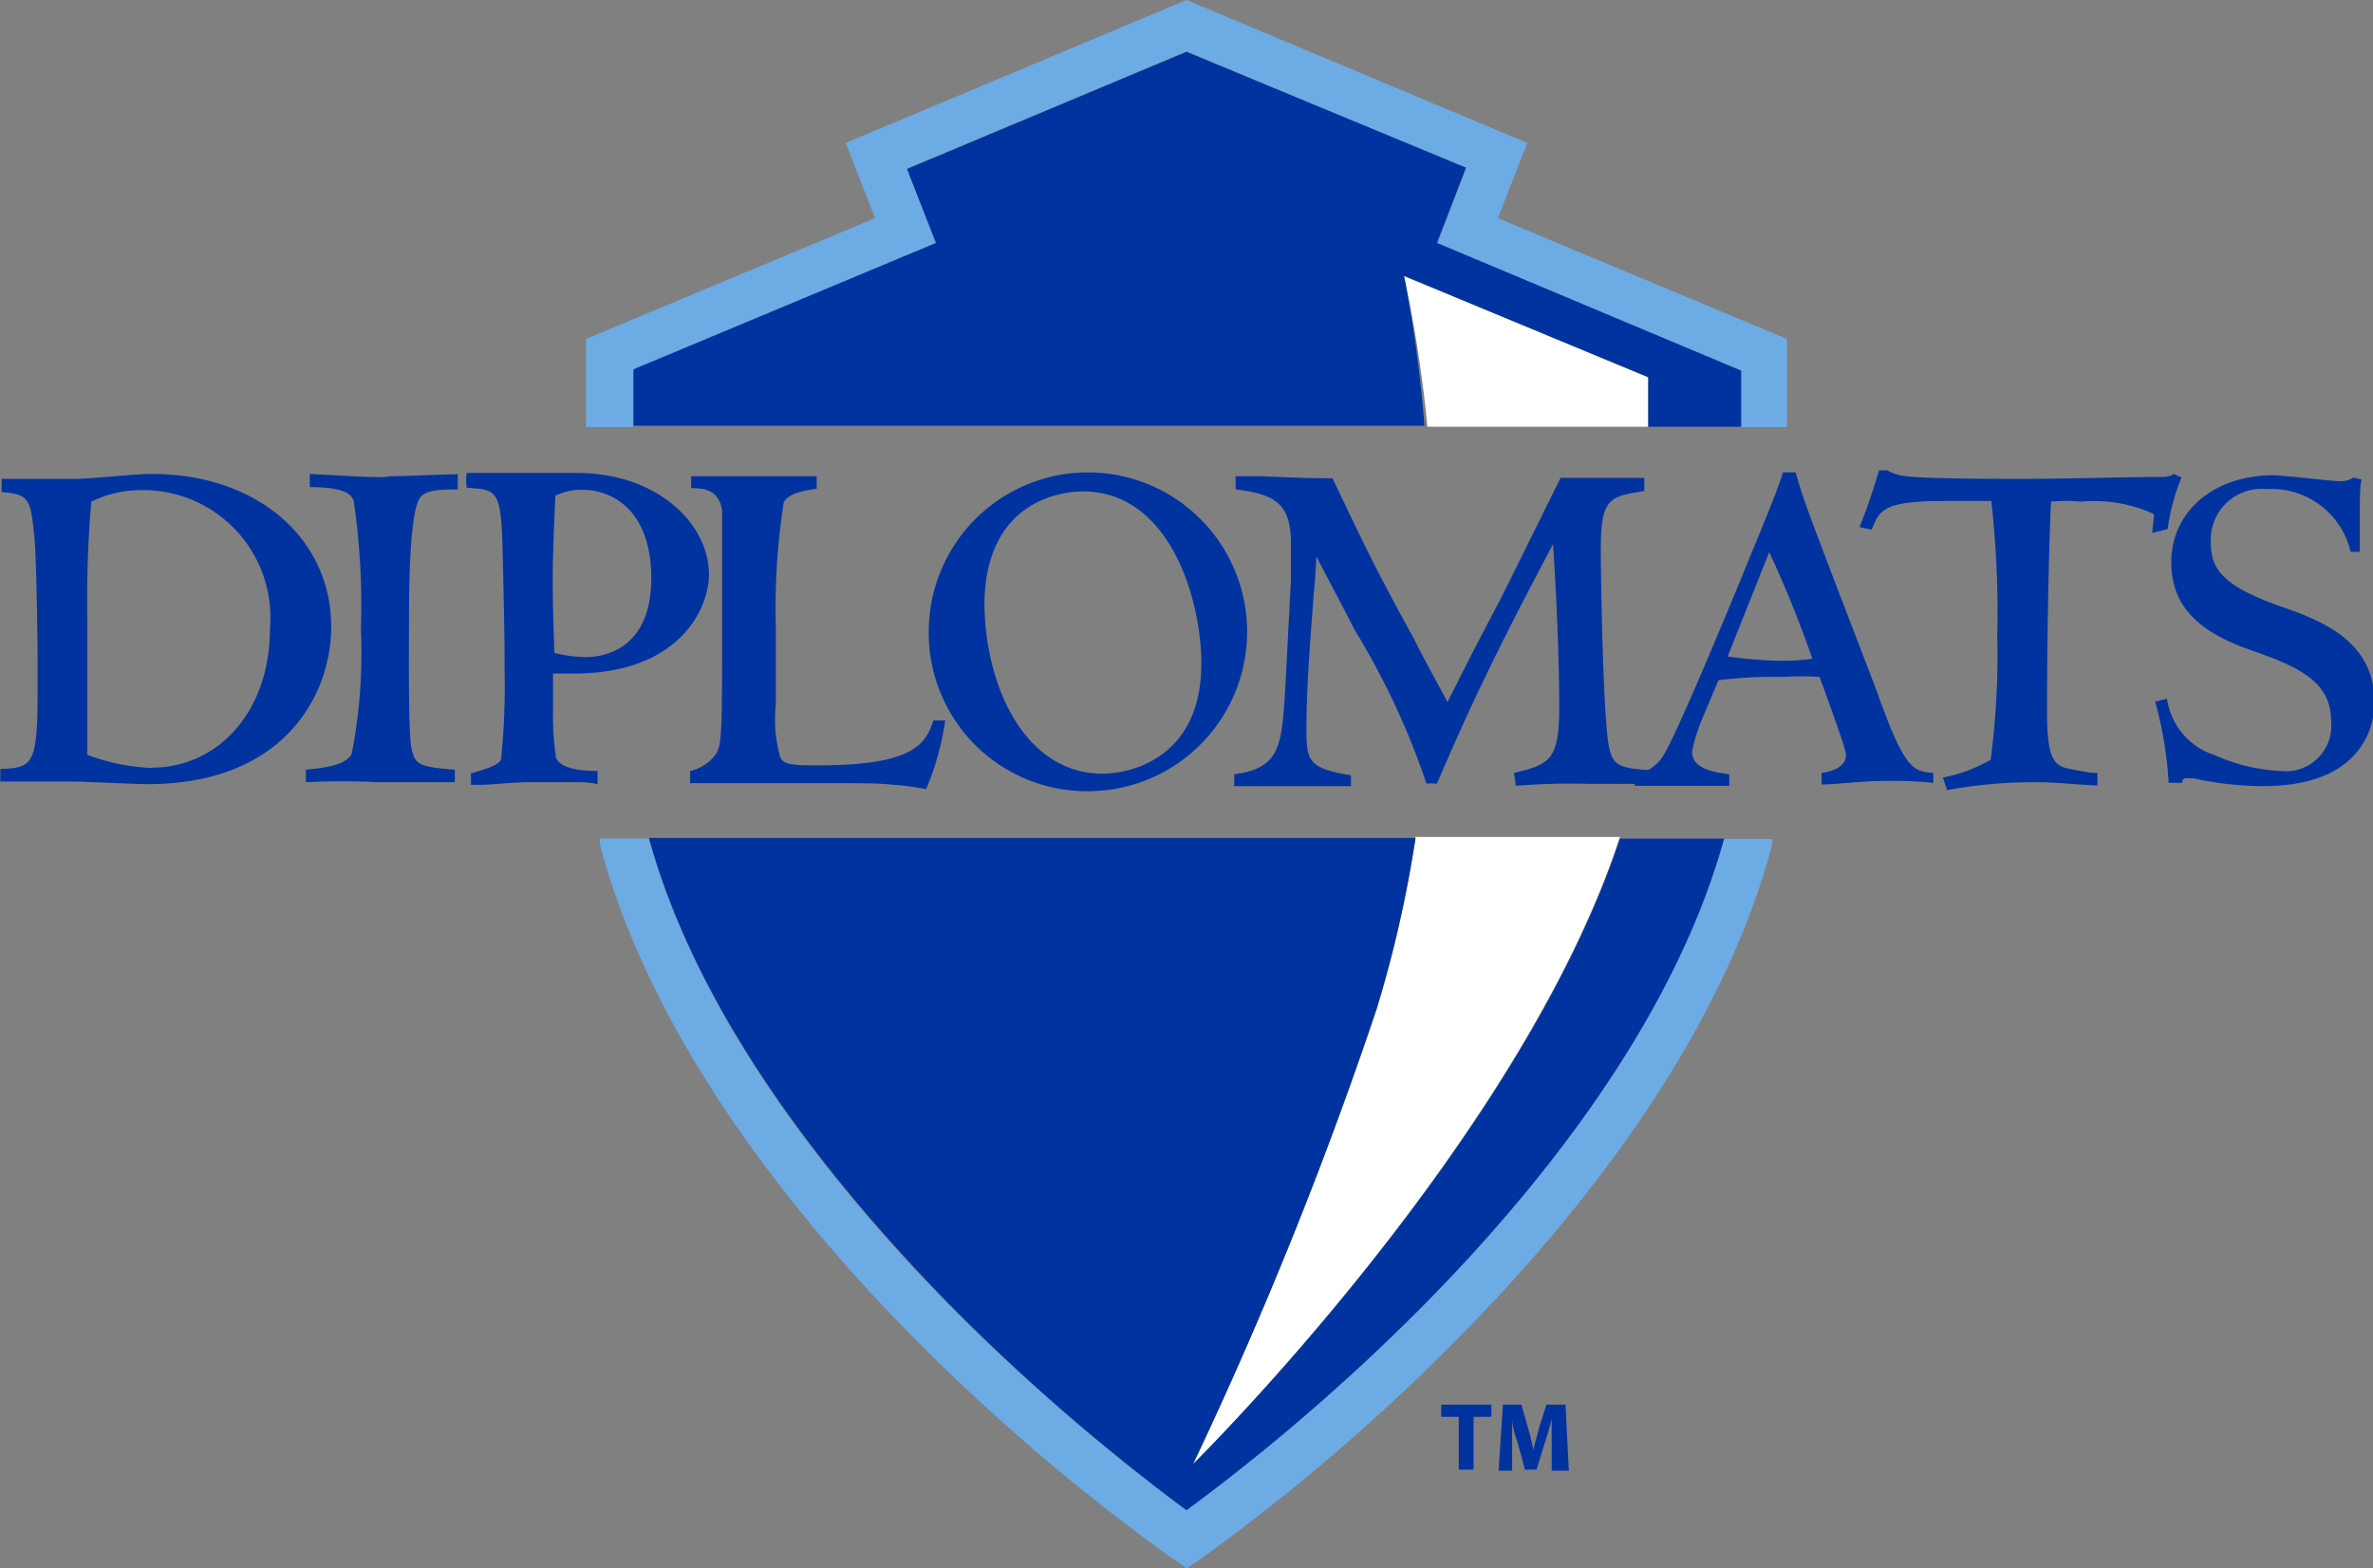 <?xml version="1.0" encoding="UTF-8"?>
<svg xmlns="http://www.w3.org/2000/svg" width="233" height="154" fill="none">
  <rect width="100%" height="100%" fill="#808080" stroke="none"/>
  <g clip-path="url(#a)">
    <path fill="#fff" d="M137.858 27.093a130.364 130.364 0 0 1 2.298 14.81h21.682v-4.861l-23.98-9.95ZM135.172 99.102a404.276 404.276 0 0 1-18.025 44.657s32.135-31.727 41.908-61.574h-20.064a117.683 117.683 0 0 1-3.819 16.917Z"></path>
    <path fill="#6DABE4" d="M138.797 129.143a201.604 201.604 0 0 1-22.297 19.153 203.735 203.735 0 0 1-22.232-19.088c-11.132-11.083-25.403-28.162-30.549-46.86h-4.822v.55c5.275 19.963 20.29 38.014 31.973 49.616a197.982 197.982 0 0 0 24.336 20.579l1.327.907 1.326-.907a197.847 197.847 0 0 0 24.174-20.547c11.683-11.602 26.698-29.653 31.973-49.615v-.551h-4.725c-5.145 18.666-19.384 35.713-30.484 46.763ZM147.081 21.421l2.88-7.389L116.5 0 83.039 14.032l2.88 7.39-28.38 11.86v8.653h4.66v-5.541l29.707-12.445-2.848-7.389L116.5 5.056l27.442 11.504-2.848 7.39 29.708 12.444v5.541h4.66v-8.653l-28.381-11.86Z"></path>
    <path fill="#0033A0" d="M14.886 46.537c-1.715 0-5.566.454-7.443.486H.162v1.296c2.815.195 2.847.778 3.236 4.667.194 2.398.291 9.917.291 11.7v3.24c0 7.26-.518 7.454-3.657 7.583v1.232h7.023c1.068 0 6.213.26 7.41.26 13.43 0 18.058-8.75 18.058-15.492-.033-8.717-7.346-14.972-17.637-14.972Zm0 28.875c-2.16-.092-4.29-.53-6.31-1.296v-13.45c-.068-3.806.062-7.613.388-11.407 1.57-.768 3.3-1.157 5.048-1.134a12.475 12.475 0 0 1 9.246 4.044 12.514 12.514 0 0 1 3.246 9.567c0 8.2-5.146 13.644-11.618 13.644v.032Z"></path>
    <path fill="#0033A0" d="m34.659 46.764-4.24-.227v1.296c3.657 0 4.046.81 4.305 1.297.615 4.194.853 8.434.712 12.671a51.731 51.731 0 0 1-.907 12.25c-.68 1.167-2.847 1.361-4.498 1.523v1.232a68.939 68.939 0 0 1 6.99 0h7.637v-1.232c-3.592-.26-3.883-.55-4.239-2.01-.356-1.457-.259-10.5-.259-12.735 0-2.236 0-10.727 1.133-12.023.55-.584 1.294-.746 3.657-.746v-1.49c-1.23 0-5.47.194-6.667.194-.226.13-1.844.097-3.624 0ZM54.593 74.375a27.488 27.488 0 0 1-.291-4.634v-3.597h1.974c10.55 0 13.333-6.482 13.333-9.723 0-5.055-5.146-9.981-12.945-9.981H45.823a5.356 5.356 0 0 0 0 1.458c3.236.195 3.398.227 3.56 7.454.162 7.227.162 8.394.162 10.468a69.79 69.79 0 0 1-.324 8.49c0 .486-.226.875-2.977 1.62v1.135h1.003c1.1 0 2.977-.26 4.854-.26h4.078c1.003 0 1.683 0 2.492.195v-1.296c-1.715 0-3.722-.26-4.078-1.329Zm0-25.731a5.884 5.884 0 0 1 2.557-.551c3.042 0 6.796 2.074 6.796 8.685 0 7.68-5.631 7.745-6.473 7.745a12.93 12.93 0 0 1-3.042-.421c-.226-7.13-.226-7.843.098-15.458h.064Z"></path>
    <path fill="#0033A0" d="M67.764 75.704v1.199h13.462c3.237 0 5.21 0 6.473.162 1.086.074 2.167.215 3.236.42a27.477 27.477 0 0 0 1.877-6.74h-1.165c-.745 2.269-1.91 4.408-11.23 4.408-2.233 0-3.398 0-3.786-.746a13.275 13.275 0 0 1-.453-5.185v-7.713c-.11-4.077.149-8.155.777-12.185.485-.875 1.812-1.134 3.236-1.329v-1.231H67.86v1.166c1.392 0 2.783.227 3.042 2.269V61.12c0 11.764 0 12.25-.874 13.255a4.206 4.206 0 0 1-2.265 1.329ZM107.374 77.68a15.618 15.618 0 0 0 8.499-2.881 15.666 15.666 0 0 0 1.911-23.918 15.609 15.609 0 0 0-16.863-3.337 15.633 15.633 0 0 0-6.987 5.636 15.668 15.668 0 0 0-2.74 8.556 15.574 15.574 0 0 0 4.633 11.49 15.53 15.53 0 0 0 11.547 4.454Zm-1.068-29.425c8.608 0 11.65 10.662 11.65 16.916 0 8.912-6.472 10.792-9.708 10.792-7.767 0-11.585-8.88-11.585-16.82.162-9.819 7.346-10.888 9.643-10.888Z"></path>
    <path fill="#0033A0" d="M184.264 67.829c-.971-2.56-5.792-15.005-6.796-17.857-.582-1.588-.873-2.625-1.165-3.597h-1.229a54.094 54.094 0 0 1-1.068 2.95c-.486 1.23-8.932 22.1-10.647 24.79a3.888 3.888 0 0 1-1.521 1.492c-2.783-.163-3.43-.487-3.819-2.075-.647-2.819-.841-17.759-.841-19.444 0-5.056.712-5.347 4.272-5.866v-1.296h-8.22l-5.663 11.44-2.524 4.828c-1.78 3.468-1.78 3.5-2.913 5.737 0 0-2.848-5.218-3.236-6.093-3.56-6.482-4.434-8.264-8.058-15.88-2.168 0-2.298 0-7.022-.194h-2.492v1.296c4.013.486 5.436 1.459 5.436 5.412v3.435l-.55 10.5c-.356 5.834-.453 8.005-5.016 8.62v1.167H132.648v-1.069c-4.174-.68-4.369-1.394-4.369-4.537 0-4.278.356-8.394.712-13.255.162-1.88.195-2.106.259-3.694.583 1.134 2.557 4.861 3.787 7.26a74.33 74.33 0 0 1 7.022 15.036h1.035c3.01-6.967 5.275-11.958 11.392-23.495.323 4.666.614 11.278.614 15.977 0 5.314-1.003 5.639-4.433 6.481l.162 1.264a67.27 67.27 0 0 1 7.216-.194h4.466v.194h9.288v-1.134c-1.359-.195-3.657-.454-3.657-2.236.248-1.216.628-2.4 1.133-3.533l1.456-3.467c2.147-.26 4.31-.369 6.472-.324a26.328 26.328 0 0 1 3.463 0c.226.68 2.589 7 2.589 7.648 0 1.134-1.165 1.588-2.395 1.782v1.134c1.488 0 3.754-.356 6.731-.356a42.26 42.26 0 0 1 4.239.194v-.972c-1.974-.194-2.783-.194-5.566-8.07Zm-9.449-2.95a39.606 39.606 0 0 1-5.178-.42l4.077-10.241a108.592 108.592 0 0 1 4.24 10.467c-1.04.141-2.09.206-3.139.195ZM212.839 51.95a20.13 20.13 0 0 1 1.359-5.056l-.744-.357c-.328.21-.712.311-1.1.292-2.977 0-10 .194-13.527.194-2.492 0-9.709 0-11.585-.259a4.427 4.427 0 0 1-1.942-.583h-.809a54.724 54.724 0 0 1-1.909 5.574l1.197.259c.777-1.977 1.165-2.82 7.249-2.82h4.498c.49 4.39.684 8.807.582 13.223a79.8 79.8 0 0 1-.647 12.185 15.291 15.291 0 0 1-4.692 1.75l.421 1.231a46.525 46.525 0 0 1 10.064-.745c.518 0 3.948.292 4.692.292v-1.232c-.453 0-.647 0-2.362-.324s-2.589-.518-2.589-5.639c0-8.296.194-16.463.388-20.676 1.001-.09 2.009-.09 3.01 0 2.44-.22 4.895.204 7.119 1.232l-.194 1.847 1.521-.389ZM223.81 59.5c-5.761-2.042-6.732-3.76-6.732-6.222a5.005 5.005 0 0 1 1.527-3.887 4.99 4.99 0 0 1 3.942-1.363 7.956 7.956 0 0 1 5.254 1.564 7.977 7.977 0 0 1 2.999 4.593h.906v-4.31c0-.454 0-2.43.194-2.787l-.809-.195a2.361 2.361 0 0 1-1.359.357c-.777 0-5.599-.584-6.473-.584-5.922 0-10.064 3.565-10.064 8.556 0 4.99 3.657 7.162 7.993 8.685 4.337 1.523 7.702 2.95 7.702 6.903a4.482 4.482 0 0 1-1.306 3.633 4.464 4.464 0 0 1-3.645 1.26 17.615 17.615 0 0 1-6.472-1.555 6.8 6.8 0 0 1-4.693-5.542l-1.165.292a37.785 37.785 0 0 1 1.327 7.972h1.327c0-.194 0-.454.485-.454h.551a32.79 32.79 0 0 0 6.892.778c9.223 0 10.971-5.25 10.971-8.426-.162-6.027-5.469-7.907-9.352-9.268ZM137.859 27.093l23.979 9.949v4.86h9.126v-5.509l-29.869-12.541 2.847-7.39L116.5 5.089 89.058 16.593l2.848 7.259-29.708 12.412v5.541h77.667a130.61 130.61 0 0 0-2.006-14.712ZM117.147 143.759a404.329 404.329 0 0 0 18.026-44.722 117.75 117.75 0 0 0 3.818-16.755H63.719c5.146 18.699 19.417 35.648 30.55 46.861a203.848 203.848 0 0 0 22.231 19.153 201.604 201.604 0 0 0 22.297-19.153c11.1-11.051 25.339-28.097 30.484-46.796h-10.226c-9.773 29.75-41.908 61.412-41.908 61.412ZM141.515 139.125h1.715v5.185h1.457v-5.185h1.747v-1.199h-4.919v1.199ZM151.838 137.926l-.679 2.139-.615 2.301a19.693 19.693 0 0 0-.55-2.301l-.615-2.139h-1.812l-.421 6.481h1.327v-5.088c0 .843.356 1.75.582 2.496l.68 2.495h1.133l.776-2.528c.259-.745.518-1.653.712-2.463v5.088h1.683l-.324-6.481h-1.877Z"></path>
  </g>
  <defs>
    <clipPath id="a">
      <path fill="#fff" d="M0 0h233v154H0z"></path>
    </clipPath>
  </defs>
</svg>

